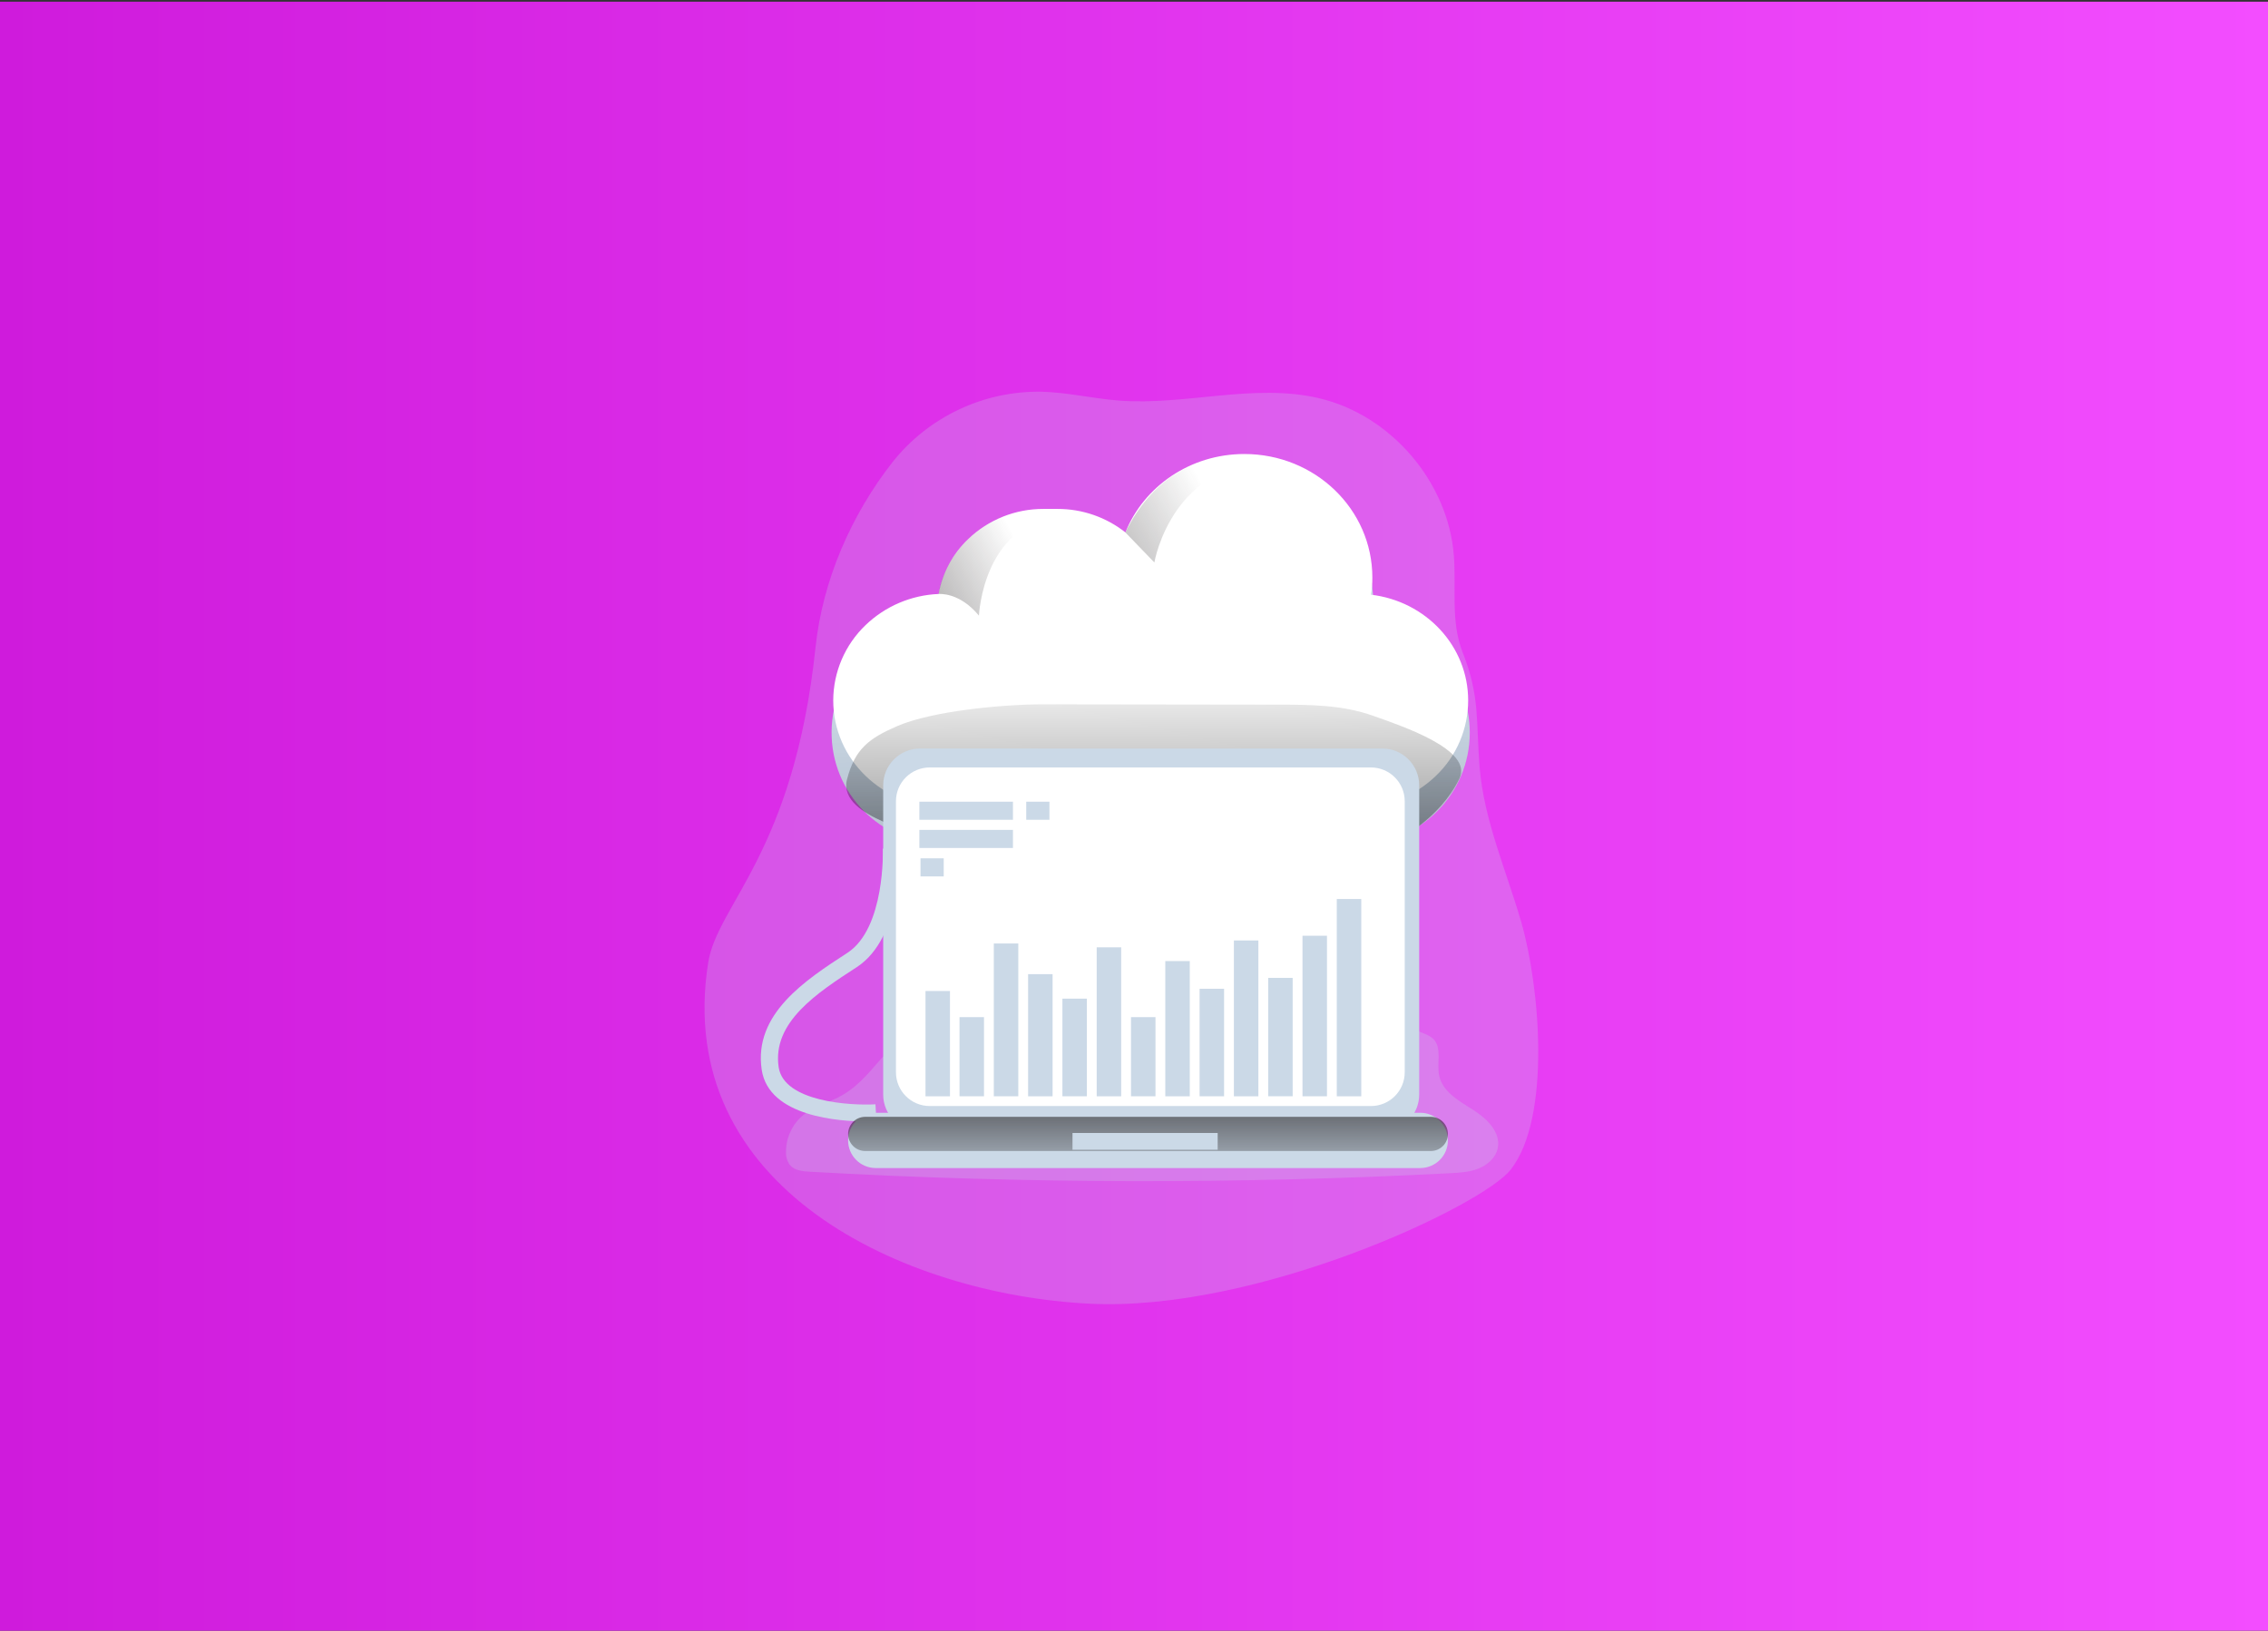 <svg width="719" height="517" viewBox="0 0 719 517" fill="none" xmlns="http://www.w3.org/2000/svg">
<rect x="0" y="0" width="719" height="517" fill="#333333" stroke="none"/>
<rect y="517" width="516.465" height="719" transform="rotate(-90 0 517)" fill="url(#paint0_linear_9485_1782)"/>
<path opacity="0.24" d="M460.916 176.291C459.178 152.877 440.995 131.613 418.14 126.249C397.497 121.405 375.903 128.614 354.765 127.003C346.561 126.369 338.471 124.417 330.242 124.195C311.9 123.871 294.453 132.088 283.015 146.429C269.841 163.224 260.768 184.044 258.537 205.258C251.683 270.363 227.445 286.638 224.503 305.221C213.244 376.888 286.826 410.389 345.331 413.33C398.676 416.044 469.963 382.283 478.915 370.84C491.88 354.261 488.114 312.677 482.3 292.465C477.647 276.279 470.432 260.124 469.063 243.178C467.921 229.115 469.253 220.835 463.712 206.906C459.857 197.194 461.664 186.466 460.916 176.284V176.291Z" fill="#CBD9E7"/>
<path opacity="0.24" d="M264.991 348.276C261.568 349.905 257.84 350.989 254.86 353.354C251.246 356.239 249.148 360.626 249.173 365.248C249.116 366.687 249.528 368.107 250.352 369.286C251.798 371.1 254.391 371.36 256.692 371.493C324.321 375.309 392.102 375.468 459.744 371.962C462.825 371.81 465.963 371.626 468.797 370.466C471.631 369.305 474.23 366.991 474.826 363.967C475.841 358.87 471.206 354.495 466.806 351.744C462.406 348.992 457.246 346.038 456.231 340.953C455.432 336.99 457.246 332.083 454.304 329.313C453.499 328.634 452.579 328.102 451.59 327.74C420.48 314.414 386.504 305.303 352.908 309.545C339.328 311.256 326.128 315.124 313.347 319.911C306.848 322.345 300.445 325.027 294.092 327.817C289.229 329.947 282.959 331.582 279.409 335.596C274.952 340.687 271.351 345.258 265.004 348.282L264.991 348.276Z" fill="#CBD9E7"/>
<path d="M465.944 232.273C465.944 251.774 450.138 267.58 430.637 267.58H298.587C279.085 267.384 263.438 251.419 263.635 231.918C263.819 213.367 278.337 198.119 296.856 197.029C299.703 180.754 313.835 168.879 330.357 168.879H334.884C342.777 168.885 350.417 171.631 356.516 176.645C364.745 155.647 388.444 145.294 409.442 153.523C425.102 159.661 435.398 174.769 435.379 191.583C435.404 193.485 435.239 195.387 434.897 197.257C452.605 199.412 465.919 214.432 465.944 232.266V232.273Z" fill="#CBD9E7"/>
<path d="M465.944 232.273C465.944 251.774 450.138 267.58 430.637 267.58H298.587C279.085 267.384 263.438 251.419 263.635 231.918C263.819 213.367 278.337 198.119 296.856 197.029C299.703 180.754 313.835 168.879 330.357 168.879H334.884C342.777 168.885 350.417 171.631 356.516 176.645C364.745 155.647 388.444 145.294 409.442 153.523C425.102 159.661 435.398 174.769 435.379 191.583C435.404 193.485 435.239 195.387 434.897 197.257C452.605 199.412 465.919 214.432 465.944 232.266V232.273Z" fill="url(#paint1_linear_9485_1782)"/>
<path d="M465.437 222.078C465.437 231.125 461.721 239.779 455.172 246.017C448.502 252.408 439.614 255.965 430.376 255.92H299.272C279.877 255.92 264.154 240.812 264.154 222.078C264.18 213.043 267.889 204.414 274.419 198.176C280.67 192.178 288.893 188.672 297.553 188.323C298.758 181.673 302.042 175.574 306.93 170.914C313.34 164.751 321.886 161.328 330.775 161.353H335.302C343.094 161.347 350.657 163.965 356.775 168.796C362.621 154.246 377.279 143.943 394.486 143.943C416.91 143.943 435.062 161.461 435.062 183.112C435.081 184.931 434.922 186.751 434.593 188.545C451.977 190.555 465.437 204.814 465.437 222.078Z" fill="white"/>
<path d="M274.741 355.561C266.366 355.561 243.714 354.166 241.475 339.147C238.838 321.458 255.354 310.724 268.636 302.102C280.676 294.278 279.896 269.311 279.89 269.058L285.323 268.861C285.323 270.009 286.23 297.138 271.622 306.622C259.012 314.814 244.734 324.095 246.852 338.354C248.488 349.335 269.549 350.565 277.537 350.121L277.848 355.497C277.556 355.504 276.447 355.561 274.741 355.561Z" fill="#CBD9E7"/>
<path d="M284.384 230.224C295.745 225.323 318.29 223.3 330.666 223.307L405.015 223.408C415.146 223.408 425.512 223.471 435.067 226.857C444.621 230.243 467.09 237.724 462.665 246.847C456.426 259.66 443.55 266.343 438.516 268.638C431.656 271.782 423.819 271.706 416.281 271.573L322.208 269.88C317.365 269.912 312.521 269.582 307.721 268.904C303.987 268.2 300.297 267.275 296.677 266.133C290.99 264.618 285.405 262.735 279.965 260.491C273.942 257.841 266.847 253.618 268.515 247.107C271.013 237.464 275.438 234.116 284.396 230.224H284.384Z" fill="url(#paint2_linear_9485_1782)"/>
<path d="M356.756 168.796L365.962 178.331C365.962 178.331 371.693 143.93 407.774 146.302C407.78 146.302 373.829 134.313 356.756 168.802V168.796Z" fill="url(#paint3_linear_9485_1782)"/>
<path d="M297.547 188.324C297.547 188.324 304.102 187.601 310.341 195.183C310.341 195.183 311.691 164.498 337.736 163.991C337.736 163.991 327.06 157.175 312.199 166.768C298.878 175.371 297.547 188.317 297.547 188.317V188.324Z" fill="url(#paint4_linear_9485_1782)"/>
<path d="M438.237 237.318H291.669C285.219 237.318 279.99 242.547 279.99 248.997V347.013C279.99 353.463 285.219 358.691 291.669 358.691H438.237C444.686 358.691 449.915 353.463 449.915 347.013V248.997C449.915 242.547 444.686 237.318 438.237 237.318Z" fill="#CBD9E7"/>
<path d="M434.623 243.322H294.737C288.827 243.322 284.035 248.114 284.035 254.024V339.963C284.035 345.873 288.827 350.665 294.737 350.665H434.623C440.533 350.665 445.325 345.873 445.325 339.963V254.024C445.325 248.114 440.533 243.322 434.623 243.322Z" fill="white"/>
<path d="M277.625 352.801H450.251C455.088 352.801 459.013 356.725 459.013 361.563C459.013 366.4 455.088 370.325 450.251 370.325H277.625C272.788 370.325 268.863 366.4 268.863 361.563C268.863 356.725 272.788 352.801 277.625 352.801Z" fill="#CBD9E7"/>
<path d="M274.278 354.096H453.605C456.597 354.096 459.019 356.518 459.019 359.51C459.019 362.503 456.597 364.924 453.605 364.924H274.278C271.285 364.924 268.863 362.503 268.863 359.51C268.863 356.518 271.285 354.096 274.278 354.096Z" fill="url(#paint5_linear_9485_1782)"/>
<path d="M386.026 359.211H340.004V364.524H386.026V359.211Z" fill="#CBD9E7"/>
<path d="M301.161 314.199H293.4V347.579H301.161V314.199Z" fill="#CBD9E7"/>
<path d="M311.944 322.479H304.184V347.572H311.944V322.479Z" fill="#CBD9E7"/>
<path d="M322.817 299.129H315.057V347.573H322.817V299.129Z" fill="#CBD9E7"/>
<path d="M333.69 308.854H325.93V347.578H333.69V308.854Z" fill="#CBD9E7"/>
<path d="M344.563 316.621H336.803V347.573H344.563V316.621Z" fill="#CBD9E7"/>
<path d="M355.436 300.346H347.676V347.579H355.436V300.346Z" fill="#CBD9E7"/>
<path d="M366.309 322.479H358.549V347.572H366.309V322.479Z" fill="#CBD9E7"/>
<path d="M377.182 304.707H369.422V347.578H377.182V304.707Z" fill="#CBD9E7"/>
<path d="M388.055 313.488H380.295V347.572H388.055V313.488Z" fill="#CBD9E7"/>
<path d="M398.928 298.172H391.168V347.579H398.928V298.172Z" fill="#CBD9E7"/>
<path d="M409.801 310.039H402.041V347.566H409.801V310.039Z" fill="#CBD9E7"/>
<path d="M420.674 296.674H412.914V347.571H420.674V296.674Z" fill="#CBD9E7"/>
<path d="M431.547 285.027H423.787V347.578H431.547V285.027Z" fill="#CBD9E7"/>
<path d="M321.124 254.178H291.453V259.909H321.124V254.178Z" fill="#CBD9E7"/>
<path d="M332.694 254.178H325.34V259.909H332.694V254.178Z" fill="#CBD9E7"/>
<path d="M299.175 272.133H291.82V277.864H299.175V272.133Z" fill="#CBD9E7"/>
<path d="M321.124 263.117H291.453V268.849H321.124V263.117Z" fill="#CBD9E7"/>
<defs>
<linearGradient id="paint0_linear_9485_1782" x1="258.232" y1="1236" x2="258.232" y2="517" gradientUnits="userSpaceOnUse">
<stop stop-color="#F34DFF"/>
<stop offset="1" stop-color="#CF1BDC"/>
</linearGradient>
<linearGradient id="paint1_linear_9485_1782" x1="364.352" y1="214.939" x2="374.464" y2="615.488" gradientUnits="userSpaceOnUse">
<stop stop-color="#231F20" stop-opacity="0"/>
<stop offset="1" stop-color="#231F20"/>
</linearGradient>
<linearGradient id="paint2_linear_9485_1782" x1="365.574" y1="209.403" x2="366.246" y2="360.403" gradientUnits="userSpaceOnUse">
<stop stop-opacity="0"/>
<stop offset="0.99"/>
</linearGradient>
<linearGradient id="paint3_linear_9485_1782" x1="383.022" y1="157.003" x2="279.002" y2="211.8" gradientUnits="userSpaceOnUse">
<stop stop-color="#231F20" stop-opacity="0"/>
<stop offset="1" stop-color="#231F20"/>
</linearGradient>
<linearGradient id="paint4_linear_9485_1782" x1="323.845" y1="174.268" x2="236.169" y2="220.455" gradientUnits="userSpaceOnUse">
<stop stop-color="#231F20" stop-opacity="0"/>
<stop offset="1" stop-color="#231F20"/>
</linearGradient>
<linearGradient id="paint5_linear_9485_1782" x1="363.938" y1="379.05" x2="363.938" y2="334.885" gradientUnits="userSpaceOnUse">
<stop stop-color="#231F20" stop-opacity="0"/>
<stop offset="1" stop-color="#231F20"/>
</linearGradient>
</defs>
</svg>
